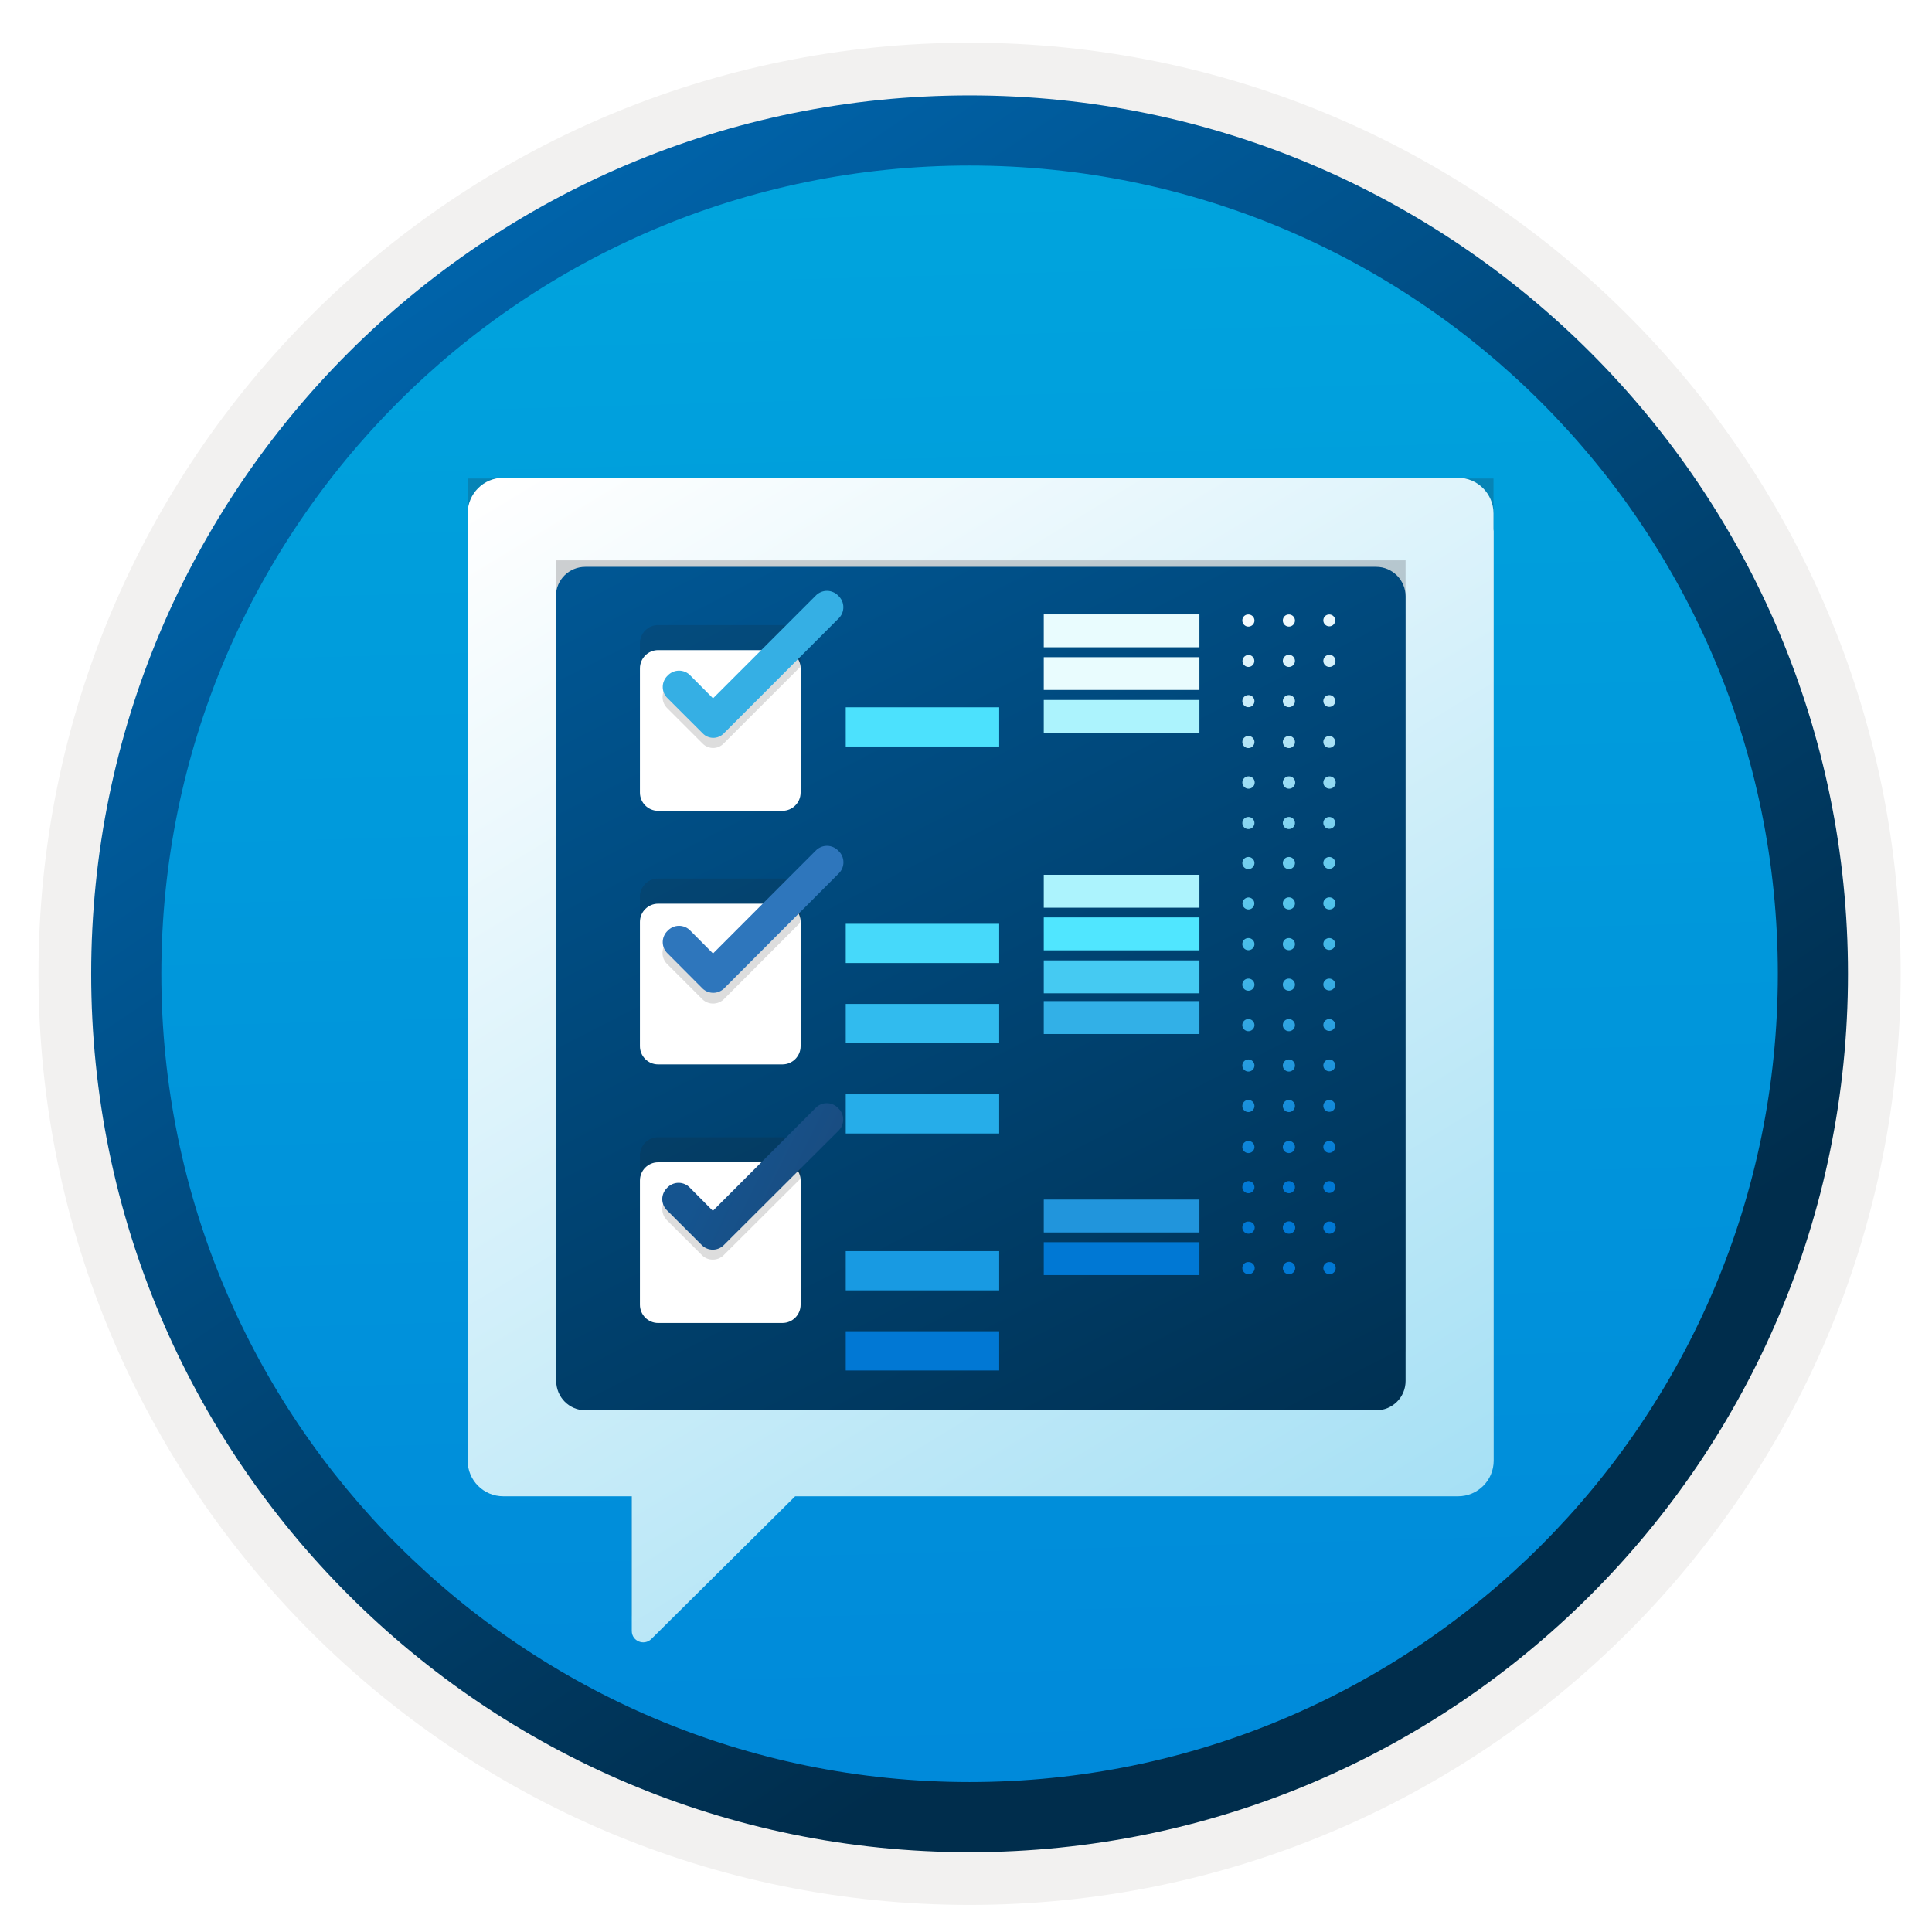 <svg width="103" height="103" viewBox="0 0 103 103" fill="none" xmlns="http://www.w3.org/2000/svg">
<path d="M51.691 98.726C25.841 98.726 4.881 77.776 4.881 51.916C4.881 26.056 25.841 5.106 51.691 5.106C77.541 5.106 98.501 26.066 98.501 51.916C98.501 77.766 77.541 98.726 51.691 98.726Z" fill="url(#paint0_linear_1019_13609)"/>
<path fill-rule="evenodd" clip-rule="evenodd" d="M97.591 51.916C97.591 77.266 77.041 97.816 51.691 97.816C26.341 97.816 5.791 77.266 5.791 51.916C5.791 26.566 26.341 6.016 51.691 6.016C77.041 6.016 97.591 26.566 97.591 51.916ZM51.691 2.276C79.111 2.276 101.331 24.496 101.331 51.916C101.331 79.336 79.101 101.556 51.691 101.556C24.271 101.556 2.051 79.326 2.051 51.916C2.051 24.496 24.271 2.276 51.691 2.276Z" fill="#F2F1F0"/>
<path fill-rule="evenodd" clip-rule="evenodd" d="M94.781 51.916C94.781 75.716 75.491 95.006 51.691 95.006C27.891 95.006 8.601 75.716 8.601 51.916C8.601 28.116 27.891 8.826 51.691 8.826C75.491 8.826 94.781 28.116 94.781 51.916ZM51.691 5.086C77.551 5.086 98.521 26.056 98.521 51.916C98.521 77.776 77.551 98.746 51.691 98.746C25.831 98.746 4.861 77.776 4.861 51.916C4.861 26.056 25.821 5.086 51.691 5.086Z" fill="url(#paint1_linear_1019_13609)"/>
<path opacity="0.2" d="M79.622 25.511H24.932V76.07C24.932 77.611 26.182 78.861 27.722 78.861H33.682V86.04C33.682 86.581 34.332 86.85 34.722 86.471L42.392 78.861H76.832C78.372 78.861 79.622 77.611 79.622 76.07V25.511Z" fill="#1F1D21"/>
<g filter="url(#filter0_d_1019_13609)">
<path d="M79.622 26.221V25.371C79.622 24.321 78.772 23.471 77.722 23.471H26.832C25.782 23.471 24.932 24.321 24.932 25.371V26.311V27.171V75.871C24.932 76.921 25.782 77.771 26.832 77.771H33.682V84.951C33.682 85.491 34.332 85.761 34.722 85.381L42.392 77.771H77.732C78.782 77.771 79.632 76.921 79.632 75.871V26.311C79.632 26.281 79.622 26.251 79.622 26.221Z" fill="url(#paint2_linear_1019_13609)"/>
</g>
<path opacity="0.2" d="M31.94 74.074C30.671 74.074 29.637 73.04 29.637 71.771V29.873H74.935V71.755C74.935 73.025 73.9 74.059 72.631 74.059L31.94 74.074Z" fill="#1F1D21"/>
<g filter="url(#filter1_d_1019_13609)">
<path d="M29.637 30.492V29.787C29.637 28.909 30.342 28.22 31.204 28.22H73.368C74.23 28.22 74.935 28.925 74.935 29.787V30.57V31.275V71.621C74.935 72.499 74.23 73.188 73.368 73.188H31.219C30.342 73.188 29.653 72.483 29.653 71.621V30.57C29.621 30.539 29.637 30.523 29.637 30.492Z" fill="url(#paint3_linear_1019_13609)"/>
</g>
<g filter="url(#filter2_d_1019_13609)">
<g filter="url(#filter3_d_1019_13609)">
<rect width="8.18" height="2.09" transform="matrix(-1 0 0 1 53.269 32.708)" fill="#4CE1FD"/>
</g>
<g filter="url(#filter4_d_1019_13609)">
<rect width="8.18" height="2.09" transform="matrix(-1 0 0 1 53.269 44.251)" fill="#46D9FA"/>
</g>
<g filter="url(#filter5_d_1019_13609)">
<rect width="8.18" height="2.09" transform="matrix(-1 0 0 1 53.269 48.523)" fill="#31BBEE"/>
</g>
<g filter="url(#filter6_d_1019_13609)">
<rect width="8.18" height="2.09" transform="matrix(-1 0 0 1 53.269 61.701)" fill="#189AE2"/>
</g>
<g filter="url(#filter7_d_1019_13609)">
<path d="M53.269 65.973H45.089V68.063H53.269V65.973Z" fill="#0178D4"/>
</g>
<g filter="url(#filter8_d_1019_13609)">
<rect width="8.18" height="2.09" transform="matrix(-1 0 0 1 53.269 53.34)" fill="#26ADE9"/>
</g>
</g>
<path opacity="0.15" d="M41.711 33.324H35.088C34.551 33.324 34.116 33.759 34.116 34.296V40.919C34.116 41.456 34.551 41.891 35.088 41.891H41.711C42.248 41.891 42.683 41.456 42.683 40.919V34.296C42.683 33.759 42.248 33.324 41.711 33.324Z" fill="#1F1D20"/>
<path opacity="0.15" d="M41.711 46.836H35.088C34.551 46.836 34.116 47.271 34.116 47.808V54.431C34.116 54.968 34.551 55.403 35.088 55.403H41.711C42.248 55.403 42.683 54.968 42.683 54.431V47.808C42.683 47.271 42.248 46.836 41.711 46.836Z" fill="#1F1D20"/>
<path opacity="0.15" d="M41.711 60.63H35.088C34.551 60.63 34.116 61.065 34.116 61.602V68.225C34.116 68.762 34.551 69.197 35.088 69.197H41.711C42.248 69.197 42.683 68.762 42.683 68.225V61.602C42.683 61.065 42.248 60.63 41.711 60.63Z" fill="#1F1D20"/>
<g filter="url(#filter9_d_1019_13609)">
<path d="M41.711 32.659H35.088C34.551 32.659 34.116 33.095 34.116 33.632V40.255C34.116 40.791 34.551 41.227 35.088 41.227H41.711C42.248 41.227 42.683 40.791 42.683 40.255V33.632C42.683 33.095 42.248 32.659 41.711 32.659Z" fill="white"/>
</g>
<g filter="url(#filter10_d_1019_13609)">
<path d="M41.711 46.179H35.088C34.551 46.179 34.116 46.614 34.116 47.151V53.774C34.116 54.311 34.551 54.746 35.088 54.746H41.711C42.248 54.746 42.683 54.311 42.683 53.774V47.151C42.683 46.614 42.248 46.179 41.711 46.179Z" fill="white"/>
</g>
<g filter="url(#filter11_d_1019_13609)">
<path d="M41.711 59.965H35.088C34.551 59.965 34.116 60.4 34.116 60.937V67.56C34.116 68.097 34.551 68.532 35.088 68.532H41.711C42.248 68.532 42.683 68.097 42.683 67.56V60.937C42.683 60.4 42.248 59.965 41.711 59.965Z" fill="white"/>
</g>
<path opacity="0.15" d="M38.005 37.762L36.8 36.557C36.722 36.474 36.628 36.408 36.524 36.363C36.42 36.318 36.307 36.294 36.193 36.294C36.08 36.294 35.967 36.318 35.863 36.363C35.758 36.408 35.664 36.474 35.587 36.557C35.504 36.635 35.438 36.729 35.392 36.833C35.347 36.938 35.324 37.05 35.324 37.164C35.324 37.278 35.347 37.39 35.392 37.495C35.438 37.599 35.504 37.693 35.587 37.771L37.456 39.64C37.529 39.715 37.617 39.775 37.713 39.816C37.809 39.857 37.913 39.878 38.017 39.878C38.122 39.878 38.226 39.857 38.322 39.816C38.418 39.775 38.505 39.715 38.578 39.64L42.65 35.569V33.126L38.005 37.762Z" fill="#1F1D20"/>
<path opacity="0.15" d="M38.005 51.407L36.8 50.194C36.722 50.111 36.628 50.044 36.524 49.999C36.419 49.954 36.307 49.931 36.193 49.931C36.079 49.931 35.967 49.954 35.862 49.999C35.758 50.044 35.664 50.111 35.586 50.194C35.502 50.271 35.435 50.366 35.389 50.471C35.343 50.576 35.319 50.69 35.319 50.804C35.319 50.919 35.343 51.033 35.389 51.138C35.435 51.243 35.502 51.337 35.586 51.415L37.456 53.285C37.609 53.425 37.809 53.503 38.017 53.503C38.225 53.503 38.425 53.425 38.578 53.285L42.65 49.205V46.77L38.005 51.407Z" fill="#1F1D20"/>
<path opacity="0.15" d="M38.005 65.083L36.783 63.853C36.706 63.77 36.612 63.704 36.507 63.659C36.403 63.614 36.291 63.59 36.177 63.59C36.063 63.59 35.951 63.614 35.846 63.659C35.742 63.704 35.648 63.77 35.57 63.853C35.487 63.931 35.421 64.025 35.376 64.129C35.331 64.234 35.307 64.346 35.307 64.46C35.307 64.574 35.331 64.686 35.376 64.79C35.421 64.895 35.487 64.989 35.57 65.067L37.44 66.936C37.593 67.076 37.793 67.154 38.001 67.154C38.208 67.154 38.408 67.076 38.562 66.936L42.65 62.864V60.438L38.005 65.083Z" fill="#1F1D20"/>
<path d="M44.694 31.762C44.617 31.679 44.523 31.613 44.418 31.568C44.314 31.522 44.201 31.499 44.088 31.499C43.974 31.499 43.861 31.522 43.757 31.568C43.653 31.613 43.559 31.679 43.481 31.762L38.013 37.23L36.808 36.017C36.731 35.934 36.637 35.867 36.532 35.822C36.428 35.777 36.316 35.754 36.202 35.754C36.088 35.754 35.975 35.777 35.871 35.822C35.767 35.867 35.673 35.934 35.595 36.017C35.512 36.094 35.446 36.188 35.401 36.293C35.355 36.397 35.332 36.51 35.332 36.623C35.332 36.737 35.355 36.849 35.401 36.954C35.446 37.058 35.512 37.152 35.595 37.23L37.465 39.099C37.538 39.175 37.625 39.234 37.721 39.275C37.818 39.316 37.921 39.337 38.026 39.337C38.13 39.337 38.234 39.316 38.33 39.275C38.426 39.234 38.514 39.175 38.587 39.099L44.703 32.975C44.785 32.897 44.85 32.803 44.895 32.698C44.94 32.593 44.962 32.481 44.961 32.367C44.961 32.253 44.937 32.141 44.891 32.037C44.844 31.933 44.778 31.839 44.694 31.762Z" fill="#35AFE4"/>
<path d="M44.694 45.357C44.617 45.274 44.523 45.208 44.418 45.163C44.314 45.118 44.201 45.094 44.088 45.094C43.974 45.094 43.861 45.118 43.757 45.163C43.653 45.208 43.559 45.274 43.481 45.357L38.013 50.833L36.808 49.62C36.731 49.537 36.637 49.471 36.532 49.426C36.428 49.38 36.316 49.357 36.202 49.357C36.088 49.357 35.975 49.38 35.871 49.426C35.767 49.471 35.673 49.537 35.595 49.62C35.512 49.698 35.446 49.792 35.401 49.896C35.355 50.001 35.332 50.113 35.332 50.227C35.332 50.34 35.355 50.453 35.401 50.557C35.446 50.662 35.512 50.756 35.595 50.833L37.465 52.711C37.618 52.852 37.818 52.929 38.026 52.929C38.233 52.929 38.433 52.852 38.587 52.711L44.703 46.579C44.786 46.5 44.853 46.406 44.898 46.3C44.944 46.195 44.967 46.081 44.966 45.966C44.965 45.852 44.941 45.738 44.894 45.633C44.847 45.529 44.779 45.434 44.694 45.357Z" fill="#2E76BC"/>
<path d="M44.686 59.076C44.608 58.993 44.514 58.927 44.41 58.882C44.306 58.837 44.193 58.813 44.079 58.813C43.966 58.813 43.853 58.837 43.749 58.882C43.644 58.927 43.55 58.993 43.473 59.076L38.005 64.552L36.783 63.322C36.706 63.239 36.612 63.173 36.507 63.128C36.403 63.083 36.291 63.059 36.177 63.059C36.063 63.059 35.951 63.083 35.846 63.128C35.742 63.173 35.648 63.239 35.57 63.322C35.487 63.4 35.421 63.494 35.376 63.599C35.331 63.703 35.307 63.815 35.307 63.929C35.307 64.043 35.331 64.155 35.376 64.26C35.421 64.364 35.487 64.458 35.57 64.536L37.44 66.405C37.593 66.546 37.793 66.623 38.001 66.623C38.208 66.623 38.408 66.546 38.562 66.405L44.686 60.298C44.77 60.22 44.838 60.126 44.884 60.02C44.93 59.915 44.953 59.802 44.953 59.687C44.953 59.572 44.93 59.459 44.884 59.354C44.838 59.248 44.77 59.154 44.686 59.076Z" fill="url(#paint4_linear_1019_13609)"/>
<path d="M63.945 32.755H55.646V34.508H63.945V32.755Z" fill="#E9FCFE"/>
<path d="M63.945 35.037H55.646V36.782H63.945V35.037Z" fill="#E9FCFE"/>
<path d="M63.945 37.317H55.646V39.071H63.945V37.317Z" fill="#ACF3FD"/>
<path d="M63.945 46.638H55.646V48.392H63.945V46.638Z" fill="#ACF3FD"/>
<path d="M63.945 48.91H55.646V50.664H63.945V48.91Z" fill="#50E6FF"/>
<path d="M63.945 51.201H55.646V52.955H63.945V51.201Z" fill="#45CAF2"/>
<path d="M63.945 53.371H55.646V55.125H63.945V53.371Z" fill="#32B0E7"/>
<path d="M63.945 63.952H55.646V65.705H63.945V63.952Z" fill="#2195DC"/>
<path d="M63.945 66.225H55.646V67.978H63.945V66.225Z" fill="#0078D4"/>
<path d="M70.55 33.075C70.55 33.138 70.569 33.199 70.604 33.252C70.639 33.304 70.688 33.344 70.746 33.368C70.804 33.392 70.868 33.398 70.929 33.386C70.99 33.374 71.047 33.344 71.091 33.299C71.135 33.255 71.166 33.199 71.178 33.137C71.19 33.076 71.184 33.012 71.16 32.954C71.136 32.896 71.095 32.847 71.043 32.812C70.991 32.777 70.93 32.759 70.867 32.759C70.825 32.758 70.784 32.765 70.745 32.781C70.706 32.797 70.671 32.82 70.641 32.849C70.612 32.879 70.588 32.914 70.573 32.953C70.557 32.992 70.549 33.034 70.55 33.075Z" fill="url(#paint5_linear_1019_13609)"/>
<path d="M71.197 35.24C71.198 35.176 71.18 35.113 71.146 35.059C71.111 35.005 71.061 34.962 71.002 34.937C70.943 34.911 70.878 34.904 70.815 34.916C70.751 34.927 70.693 34.958 70.647 35.002C70.601 35.047 70.57 35.105 70.557 35.168C70.544 35.231 70.55 35.296 70.574 35.356C70.599 35.415 70.64 35.466 70.693 35.502C70.746 35.538 70.809 35.557 70.874 35.557C70.916 35.558 70.957 35.55 70.997 35.535C71.036 35.519 71.072 35.496 71.102 35.466C71.132 35.437 71.156 35.402 71.172 35.363C71.189 35.324 71.197 35.282 71.197 35.24Z" fill="url(#paint6_linear_1019_13609)"/>
<path d="M70.55 37.379C70.552 37.441 70.571 37.502 70.607 37.553C70.643 37.605 70.692 37.644 70.751 37.667C70.808 37.69 70.872 37.695 70.933 37.682C70.994 37.669 71.05 37.639 71.094 37.594C71.137 37.55 71.167 37.493 71.178 37.432C71.19 37.371 71.183 37.307 71.159 37.25C71.135 37.192 71.094 37.143 71.043 37.109C70.99 37.074 70.93 37.056 70.867 37.056C70.825 37.056 70.783 37.064 70.745 37.08C70.706 37.097 70.67 37.121 70.641 37.151C70.611 37.181 70.588 37.217 70.573 37.256C70.557 37.295 70.549 37.337 70.55 37.379Z" fill="url(#paint7_linear_1019_13609)"/>
<path d="M70.55 39.559C70.552 39.622 70.571 39.682 70.607 39.734C70.643 39.785 70.692 39.825 70.751 39.847C70.808 39.87 70.872 39.876 70.933 39.863C70.994 39.85 71.05 39.819 71.094 39.775C71.137 39.73 71.167 39.674 71.178 39.612C71.19 39.551 71.183 39.488 71.159 39.43C71.135 39.373 71.094 39.324 71.043 39.289C70.99 39.255 70.93 39.236 70.867 39.236C70.825 39.236 70.783 39.245 70.745 39.261C70.706 39.277 70.67 39.301 70.641 39.331C70.611 39.361 70.588 39.397 70.573 39.436C70.557 39.475 70.549 39.517 70.55 39.559Z" fill="url(#paint8_linear_1019_13609)"/>
<path d="M70.55 41.718C70.55 41.805 70.585 41.889 70.647 41.951C70.709 42.013 70.793 42.048 70.88 42.048C70.968 42.048 71.052 42.013 71.114 41.951C71.175 41.889 71.21 41.805 71.21 41.718C71.21 41.63 71.175 41.546 71.114 41.484C71.052 41.422 70.968 41.388 70.88 41.388C70.793 41.388 70.709 41.422 70.647 41.484C70.585 41.546 70.55 41.63 70.55 41.718Z" fill="url(#paint9_linear_1019_13609)"/>
<path d="M70.55 43.871C70.55 43.934 70.569 43.995 70.604 44.047C70.638 44.099 70.688 44.139 70.746 44.163C70.804 44.187 70.868 44.194 70.929 44.181C70.99 44.169 71.047 44.139 71.091 44.095C71.135 44.05 71.166 43.994 71.178 43.933C71.19 43.871 71.184 43.807 71.16 43.749C71.136 43.692 71.095 43.642 71.043 43.607C70.991 43.573 70.93 43.554 70.867 43.554C70.783 43.554 70.703 43.587 70.643 43.647C70.584 43.706 70.55 43.787 70.55 43.871Z" fill="url(#paint10_linear_1019_13609)"/>
<path d="M68.391 33.075C68.39 33.14 68.408 33.203 68.442 33.257C68.477 33.311 68.527 33.353 68.586 33.379C68.645 33.404 68.71 33.412 68.773 33.4C68.837 33.388 68.895 33.358 68.941 33.313C68.987 33.268 69.018 33.21 69.031 33.148C69.044 33.085 69.038 33.019 69.014 32.96C68.99 32.9 68.948 32.849 68.895 32.814C68.841 32.778 68.779 32.759 68.715 32.759C68.672 32.758 68.63 32.765 68.591 32.781C68.552 32.796 68.516 32.819 68.486 32.849C68.456 32.879 68.432 32.914 68.416 32.953C68.4 32.991 68.391 33.033 68.391 33.075Z" fill="url(#paint11_linear_1019_13609)"/>
<path d="M69.038 35.24C69.039 35.176 69.021 35.113 68.986 35.059C68.952 35.005 68.902 34.962 68.843 34.937C68.784 34.911 68.719 34.904 68.655 34.916C68.592 34.927 68.534 34.958 68.488 35.002C68.442 35.047 68.411 35.105 68.398 35.168C68.385 35.231 68.391 35.296 68.415 35.356C68.439 35.415 68.481 35.466 68.534 35.502C68.587 35.538 68.65 35.557 68.714 35.557C68.799 35.557 68.88 35.524 68.941 35.465C69.001 35.405 69.036 35.325 69.038 35.24Z" fill="url(#paint12_linear_1019_13609)"/>
<path d="M68.391 37.379C68.391 37.443 68.41 37.505 68.446 37.559C68.481 37.612 68.532 37.653 68.591 37.678C68.65 37.702 68.715 37.709 68.778 37.696C68.84 37.684 68.898 37.653 68.943 37.608C68.988 37.562 69.019 37.505 69.032 37.442C69.044 37.379 69.038 37.314 69.013 37.255C68.989 37.196 68.947 37.146 68.894 37.11C68.841 37.075 68.778 37.056 68.714 37.056C68.629 37.056 68.546 37.09 68.486 37.15C68.425 37.211 68.391 37.293 68.391 37.379Z" fill="url(#paint13_linear_1019_13609)"/>
<path d="M68.391 39.559C68.391 39.623 68.41 39.686 68.446 39.739C68.481 39.792 68.532 39.834 68.591 39.858C68.65 39.883 68.715 39.889 68.778 39.877C68.84 39.864 68.898 39.833 68.943 39.788C68.988 39.743 69.019 39.685 69.032 39.623C69.044 39.56 69.038 39.495 69.013 39.436C68.989 39.377 68.947 39.326 68.894 39.291C68.841 39.255 68.778 39.236 68.714 39.236C68.629 39.236 68.546 39.27 68.486 39.331C68.425 39.391 68.391 39.474 68.391 39.559Z" fill="url(#paint14_linear_1019_13609)"/>
<path d="M68.391 41.718C68.391 41.805 68.426 41.889 68.488 41.951C68.55 42.013 68.633 42.048 68.721 42.048C68.809 42.048 68.892 42.013 68.954 41.951C69.016 41.889 69.051 41.805 69.051 41.718C69.051 41.63 69.016 41.546 68.954 41.484C68.892 41.422 68.809 41.388 68.721 41.388C68.633 41.388 68.55 41.422 68.488 41.484C68.426 41.546 68.391 41.63 68.391 41.718Z" fill="url(#paint15_linear_1019_13609)"/>
<path d="M68.391 43.871C68.39 43.935 68.408 43.998 68.442 44.052C68.477 44.106 68.527 44.149 68.586 44.174C68.645 44.2 68.71 44.207 68.773 44.195C68.837 44.184 68.895 44.153 68.941 44.108C68.987 44.063 69.018 44.006 69.031 43.943C69.044 43.88 69.038 43.815 69.014 43.755C68.99 43.696 68.948 43.645 68.895 43.609C68.841 43.573 68.779 43.554 68.715 43.554C68.63 43.554 68.549 43.587 68.488 43.646C68.428 43.706 68.393 43.786 68.391 43.871Z" fill="url(#paint16_linear_1019_13609)"/>
<path d="M66.232 33.076C66.231 33.14 66.249 33.203 66.284 33.258C66.319 33.312 66.369 33.354 66.428 33.38C66.488 33.405 66.553 33.412 66.617 33.4C66.68 33.387 66.738 33.356 66.784 33.311C66.829 33.265 66.86 33.207 66.873 33.144C66.885 33.08 66.878 33.015 66.853 32.955C66.827 32.896 66.785 32.846 66.731 32.811C66.677 32.776 66.613 32.758 66.549 32.759C66.507 32.758 66.465 32.766 66.427 32.781C66.388 32.797 66.352 32.82 66.323 32.85C66.293 32.879 66.27 32.914 66.254 32.953C66.239 32.992 66.231 33.034 66.232 33.076Z" fill="url(#paint17_linear_1019_13609)"/>
<path d="M66.872 35.241C66.873 35.198 66.865 35.157 66.85 35.117C66.835 35.078 66.811 35.042 66.782 35.012C66.752 34.982 66.717 34.958 66.678 34.942C66.639 34.926 66.598 34.917 66.555 34.917C66.471 34.921 66.392 34.956 66.333 35.016C66.274 35.076 66.24 35.156 66.239 35.241C66.24 35.324 66.274 35.404 66.333 35.463C66.392 35.522 66.472 35.556 66.555 35.557C66.639 35.557 66.72 35.524 66.779 35.465C66.839 35.405 66.872 35.325 66.872 35.241Z" fill="url(#paint18_linear_1019_13609)"/>
<path d="M66.232 37.379C66.232 37.443 66.251 37.506 66.287 37.559C66.323 37.613 66.374 37.654 66.433 37.678C66.493 37.703 66.558 37.709 66.621 37.696C66.684 37.683 66.741 37.651 66.786 37.605C66.831 37.559 66.861 37.501 66.873 37.438C66.885 37.375 66.877 37.31 66.852 37.251C66.826 37.192 66.784 37.142 66.73 37.107C66.676 37.072 66.613 37.054 66.549 37.056C66.464 37.057 66.383 37.092 66.324 37.153C66.265 37.213 66.232 37.294 66.232 37.379Z" fill="url(#paint19_linear_1019_13609)"/>
<path d="M66.232 39.559C66.232 39.624 66.251 39.687 66.287 39.74C66.323 39.793 66.374 39.834 66.433 39.859C66.493 39.883 66.558 39.889 66.621 39.876C66.684 39.863 66.741 39.832 66.786 39.786C66.831 39.74 66.861 39.682 66.873 39.618C66.885 39.555 66.877 39.49 66.852 39.431C66.826 39.372 66.784 39.322 66.73 39.287C66.676 39.253 66.613 39.235 66.549 39.236C66.464 39.238 66.383 39.273 66.324 39.333C66.265 39.394 66.232 39.475 66.232 39.559Z" fill="url(#paint20_linear_1019_13609)"/>
<path d="M66.232 41.718C66.232 41.805 66.267 41.889 66.329 41.951C66.39 42.013 66.474 42.048 66.562 42.048C66.649 42.048 66.733 42.013 66.795 41.951C66.857 41.889 66.892 41.805 66.892 41.718C66.892 41.63 66.857 41.546 66.795 41.484C66.733 41.422 66.649 41.388 66.562 41.388C66.474 41.388 66.39 41.422 66.329 41.484C66.267 41.546 66.232 41.63 66.232 41.718Z" fill="url(#paint21_linear_1019_13609)"/>
<path d="M66.232 43.871C66.231 43.935 66.249 43.999 66.284 44.053C66.319 44.107 66.369 44.15 66.428 44.175C66.488 44.2 66.553 44.207 66.617 44.195C66.68 44.182 66.738 44.152 66.784 44.106C66.829 44.06 66.86 44.002 66.873 43.939C66.885 43.875 66.878 43.81 66.853 43.751C66.827 43.691 66.785 43.641 66.731 43.606C66.677 43.571 66.613 43.553 66.549 43.554C66.465 43.556 66.386 43.59 66.327 43.649C66.268 43.708 66.234 43.787 66.232 43.871Z" fill="url(#paint22_linear_1019_13609)"/>
<path d="M70.55 46.011C70.552 46.073 70.571 46.134 70.607 46.185C70.643 46.236 70.692 46.276 70.751 46.299C70.808 46.322 70.872 46.327 70.933 46.314C70.994 46.301 71.05 46.27 71.094 46.226C71.137 46.181 71.167 46.125 71.178 46.064C71.19 46.002 71.183 45.939 71.159 45.882C71.135 45.824 71.094 45.775 71.043 45.74C70.99 45.706 70.93 45.688 70.867 45.688C70.825 45.688 70.783 45.696 70.745 45.712C70.706 45.729 70.67 45.752 70.641 45.783C70.611 45.813 70.588 45.848 70.573 45.888C70.557 45.927 70.549 45.969 70.55 46.011Z" fill="url(#paint23_linear_1019_13609)"/>
<path d="M71.197 48.17C71.198 48.106 71.18 48.042 71.146 47.988C71.111 47.934 71.061 47.892 71.002 47.866C70.943 47.841 70.878 47.834 70.815 47.845C70.751 47.857 70.693 47.887 70.647 47.932C70.601 47.977 70.57 48.035 70.557 48.098C70.544 48.16 70.55 48.226 70.574 48.285C70.599 48.345 70.64 48.396 70.693 48.432C70.746 48.467 70.809 48.486 70.874 48.486C70.916 48.487 70.957 48.48 70.997 48.464C71.036 48.449 71.072 48.426 71.102 48.396C71.132 48.367 71.156 48.331 71.172 48.292C71.189 48.254 71.197 48.212 71.197 48.17Z" fill="url(#paint24_linear_1019_13609)"/>
<path d="M70.55 50.327C70.55 50.39 70.569 50.451 70.604 50.503C70.639 50.556 70.688 50.596 70.746 50.62C70.804 50.644 70.868 50.65 70.929 50.638C70.99 50.626 71.047 50.596 71.091 50.551C71.135 50.507 71.166 50.451 71.178 50.389C71.19 50.328 71.184 50.264 71.16 50.206C71.136 50.148 71.095 50.099 71.043 50.064C70.991 50.029 70.93 50.011 70.867 50.011C70.825 50.01 70.784 50.017 70.745 50.033C70.706 50.048 70.671 50.072 70.641 50.101C70.612 50.131 70.588 50.166 70.573 50.205C70.557 50.244 70.549 50.285 70.55 50.327Z" fill="url(#paint25_linear_1019_13609)"/>
<path d="M70.55 52.489C70.55 52.551 70.569 52.612 70.604 52.664C70.639 52.717 70.688 52.757 70.746 52.781C70.804 52.805 70.868 52.811 70.929 52.799C70.99 52.787 71.047 52.757 71.091 52.712C71.135 52.668 71.166 52.612 71.178 52.55C71.19 52.489 71.184 52.425 71.16 52.367C71.136 52.309 71.095 52.26 71.043 52.225C70.991 52.19 70.93 52.172 70.867 52.172C70.825 52.171 70.784 52.178 70.745 52.194C70.706 52.21 70.671 52.233 70.641 52.263C70.612 52.292 70.588 52.327 70.573 52.366C70.557 52.405 70.549 52.447 70.55 52.489Z" fill="url(#paint26_linear_1019_13609)"/>
<path d="M70.55 54.646C70.55 54.709 70.569 54.77 70.604 54.822C70.639 54.874 70.688 54.915 70.746 54.939C70.804 54.963 70.868 54.969 70.929 54.957C70.99 54.945 71.047 54.915 71.091 54.87C71.135 54.826 71.166 54.77 71.178 54.708C71.19 54.647 71.184 54.583 71.16 54.525C71.136 54.467 71.095 54.418 71.043 54.383C70.991 54.348 70.93 54.329 70.867 54.329C70.825 54.328 70.784 54.336 70.745 54.352C70.706 54.367 70.671 54.391 70.641 54.42C70.612 54.45 70.588 54.485 70.573 54.524C70.557 54.563 70.549 54.604 70.55 54.646Z" fill="url(#paint27_linear_1019_13609)"/>
<path d="M70.55 56.805C70.552 56.868 70.571 56.928 70.607 56.98C70.643 57.031 70.692 57.07 70.751 57.093C70.808 57.116 70.872 57.122 70.933 57.109C70.994 57.096 71.05 57.065 71.094 57.02C71.137 56.976 71.167 56.919 71.178 56.858C71.19 56.797 71.183 56.733 71.159 56.676C71.135 56.618 71.094 56.569 71.043 56.535C70.99 56.5 70.93 56.482 70.867 56.482C70.825 56.482 70.783 56.49 70.745 56.507C70.706 56.523 70.67 56.547 70.641 56.577C70.611 56.607 70.588 56.643 70.573 56.682C70.557 56.721 70.549 56.763 70.55 56.805Z" fill="url(#paint28_linear_1019_13609)"/>
<path d="M68.391 46.011C68.391 46.075 68.41 46.137 68.446 46.191C68.481 46.244 68.532 46.285 68.591 46.31C68.65 46.334 68.715 46.34 68.778 46.328C68.84 46.316 68.898 46.285 68.943 46.239C68.988 46.194 69.019 46.137 69.032 46.074C69.044 46.011 69.038 45.946 69.013 45.887C68.989 45.828 68.947 45.778 68.894 45.742C68.841 45.706 68.778 45.688 68.714 45.688C68.629 45.688 68.546 45.721 68.486 45.782C68.425 45.843 68.391 45.925 68.391 46.011Z" fill="url(#paint29_linear_1019_13609)"/>
<path d="M69.038 48.17C69.039 48.106 69.021 48.042 68.986 47.988C68.952 47.934 68.902 47.892 68.843 47.866C68.784 47.841 68.719 47.834 68.655 47.845C68.592 47.857 68.534 47.887 68.488 47.932C68.442 47.977 68.411 48.035 68.398 48.098C68.385 48.16 68.391 48.226 68.415 48.285C68.439 48.345 68.481 48.396 68.534 48.432C68.587 48.467 68.65 48.486 68.714 48.486C68.799 48.486 68.88 48.453 68.941 48.394C69.001 48.335 69.036 48.254 69.038 48.17Z" fill="url(#paint30_linear_1019_13609)"/>
<path d="M68.391 50.327C68.39 50.392 68.408 50.455 68.442 50.509C68.477 50.563 68.527 50.605 68.586 50.631C68.645 50.656 68.71 50.663 68.773 50.652C68.837 50.64 68.895 50.61 68.941 50.565C68.987 50.52 69.018 50.462 69.031 50.4C69.044 50.337 69.038 50.271 69.014 50.212C68.99 50.152 68.948 50.101 68.895 50.066C68.841 50.03 68.779 50.011 68.715 50.011C68.672 50.01 68.63 50.017 68.591 50.033C68.552 50.048 68.516 50.072 68.486 50.101C68.456 50.13 68.432 50.166 68.416 50.205C68.4 50.243 68.391 50.285 68.391 50.327Z" fill="url(#paint31_linear_1019_13609)"/>
<path d="M68.391 52.488C68.39 52.553 68.408 52.616 68.442 52.67C68.477 52.724 68.527 52.766 68.586 52.792C68.645 52.817 68.71 52.825 68.773 52.813C68.837 52.801 68.895 52.771 68.941 52.726C68.987 52.681 69.018 52.623 69.031 52.561C69.044 52.498 69.038 52.432 69.014 52.373C68.99 52.313 68.948 52.263 68.895 52.227C68.841 52.191 68.779 52.172 68.715 52.172C68.672 52.171 68.63 52.178 68.591 52.194C68.552 52.209 68.516 52.233 68.486 52.262C68.456 52.292 68.432 52.327 68.416 52.366C68.4 52.404 68.391 52.446 68.391 52.488Z" fill="url(#paint32_linear_1019_13609)"/>
<path d="M68.391 54.646C68.39 54.71 68.408 54.773 68.442 54.828C68.477 54.882 68.527 54.924 68.586 54.95C68.645 54.975 68.71 54.982 68.773 54.971C68.837 54.959 68.895 54.929 68.941 54.884C68.987 54.839 69.018 54.781 69.031 54.718C69.044 54.655 69.038 54.59 69.014 54.531C68.99 54.471 68.948 54.42 68.895 54.384C68.841 54.349 68.779 54.329 68.715 54.329C68.672 54.328 68.63 54.336 68.591 54.352C68.552 54.367 68.516 54.39 68.486 54.42C68.456 54.449 68.432 54.485 68.416 54.523C68.4 54.562 68.391 54.604 68.391 54.646Z" fill="url(#paint33_linear_1019_13609)"/>
<path d="M68.391 56.805C68.391 56.869 68.41 56.932 68.446 56.985C68.481 57.038 68.532 57.08 68.591 57.104C68.65 57.129 68.715 57.135 68.778 57.122C68.84 57.11 68.898 57.079 68.943 57.034C68.988 56.989 69.019 56.931 69.032 56.868C69.044 56.806 69.038 56.741 69.013 56.681C68.989 56.623 68.947 56.572 68.894 56.536C68.841 56.501 68.778 56.482 68.714 56.482C68.629 56.482 68.546 56.516 68.486 56.577C68.425 56.637 68.391 56.719 68.391 56.805Z" fill="url(#paint34_linear_1019_13609)"/>
<path d="M66.232 46.011C66.232 46.075 66.251 46.138 66.287 46.191C66.323 46.245 66.374 46.286 66.433 46.31C66.493 46.334 66.558 46.34 66.621 46.328C66.684 46.314 66.741 46.283 66.786 46.237C66.831 46.191 66.861 46.133 66.873 46.07C66.885 46.007 66.877 45.941 66.852 45.883C66.826 45.824 66.784 45.773 66.73 45.739C66.676 45.704 66.613 45.686 66.549 45.688C66.464 45.689 66.383 45.724 66.324 45.785C66.265 45.845 66.232 45.926 66.232 46.011Z" fill="url(#paint35_linear_1019_13609)"/>
<path d="M66.872 48.169C66.873 48.127 66.865 48.085 66.85 48.046C66.835 48.007 66.811 47.971 66.782 47.941C66.752 47.911 66.717 47.887 66.678 47.871C66.639 47.854 66.598 47.846 66.555 47.846C66.471 47.849 66.392 47.885 66.333 47.945C66.274 48.005 66.24 48.085 66.239 48.169C66.24 48.253 66.274 48.332 66.333 48.391C66.392 48.45 66.472 48.484 66.555 48.486C66.639 48.486 66.72 48.453 66.779 48.393C66.839 48.334 66.872 48.253 66.872 48.169Z" fill="url(#paint36_linear_1019_13609)"/>
<path d="M66.232 50.327C66.231 50.392 66.249 50.455 66.284 50.509C66.319 50.563 66.369 50.606 66.428 50.631C66.488 50.657 66.553 50.663 66.617 50.651C66.68 50.639 66.738 50.608 66.784 50.562C66.829 50.517 66.86 50.459 66.873 50.395C66.885 50.332 66.878 50.266 66.853 50.207C66.827 50.148 66.785 50.097 66.731 50.062C66.677 50.027 66.613 50.009 66.549 50.011C66.465 50.011 66.384 50.044 66.325 50.103C66.265 50.163 66.232 50.243 66.232 50.327Z" fill="url(#paint37_linear_1019_13609)"/>
<path d="M66.232 52.488C66.231 52.553 66.249 52.616 66.284 52.67C66.319 52.725 66.369 52.767 66.428 52.792C66.488 52.818 66.553 52.825 66.617 52.812C66.68 52.8 66.738 52.769 66.784 52.724C66.829 52.678 66.86 52.62 66.873 52.556C66.885 52.493 66.878 52.428 66.853 52.368C66.827 52.309 66.785 52.258 66.731 52.223C66.677 52.188 66.613 52.17 66.549 52.172C66.465 52.172 66.384 52.205 66.325 52.264C66.265 52.324 66.232 52.404 66.232 52.488Z" fill="url(#paint38_linear_1019_13609)"/>
<path d="M66.232 54.646C66.231 54.711 66.249 54.774 66.284 54.828C66.319 54.882 66.369 54.925 66.428 54.95C66.488 54.975 66.553 54.982 66.617 54.97C66.68 54.958 66.738 54.927 66.784 54.881C66.829 54.836 66.86 54.778 66.873 54.714C66.885 54.651 66.878 54.585 66.853 54.526C66.827 54.467 66.785 54.416 66.731 54.381C66.677 54.346 66.613 54.328 66.549 54.329C66.465 54.329 66.384 54.363 66.325 54.422C66.265 54.482 66.232 54.562 66.232 54.646Z" fill="url(#paint39_linear_1019_13609)"/>
<path d="M66.232 56.805C66.232 56.87 66.251 56.932 66.287 56.986C66.323 57.039 66.374 57.08 66.433 57.105C66.493 57.129 66.558 57.135 66.621 57.122C66.684 57.109 66.741 57.077 66.786 57.032C66.831 56.986 66.861 56.927 66.873 56.864C66.885 56.801 66.877 56.736 66.852 56.677C66.826 56.618 66.784 56.568 66.73 56.533C66.676 56.498 66.613 56.481 66.549 56.482C66.464 56.484 66.383 56.519 66.324 56.579C66.265 56.639 66.232 56.721 66.232 56.805Z" fill="url(#paint40_linear_1019_13609)"/>
<path d="M70.55 58.964C70.552 59.026 70.571 59.087 70.607 59.138C70.643 59.189 70.692 59.229 70.751 59.252C70.808 59.275 70.872 59.28 70.933 59.267C70.994 59.254 71.05 59.223 71.094 59.179C71.137 59.134 71.167 59.078 71.178 59.017C71.19 58.955 71.183 58.892 71.159 58.834C71.135 58.777 71.094 58.728 71.043 58.693C70.99 58.659 70.93 58.64 70.867 58.64C70.825 58.64 70.783 58.649 70.745 58.665C70.706 58.681 70.67 58.705 70.641 58.736C70.611 58.766 70.588 58.801 70.573 58.84C70.557 58.88 70.549 58.922 70.55 58.964Z" fill="url(#paint41_linear_1019_13609)"/>
<path d="M70.55 61.15C70.552 61.212 70.571 61.273 70.607 61.324C70.643 61.376 70.692 61.415 70.751 61.438C70.808 61.461 70.872 61.466 70.933 61.453C70.994 61.44 71.05 61.41 71.094 61.365C71.137 61.321 71.167 61.264 71.178 61.203C71.19 61.142 71.183 61.078 71.159 61.021C71.135 60.963 71.094 60.914 71.043 60.88C70.99 60.845 70.93 60.827 70.867 60.827C70.825 60.827 70.783 60.835 70.745 60.851C70.706 60.868 70.67 60.892 70.641 60.922C70.611 60.952 70.588 60.988 70.573 61.027C70.557 61.066 70.549 61.108 70.55 61.15Z" fill="url(#paint42_linear_1019_13609)"/>
<path d="M70.55 63.29C70.552 63.353 70.571 63.413 70.607 63.465C70.643 63.516 70.692 63.555 70.751 63.578C70.808 63.601 70.872 63.607 70.933 63.594C70.994 63.581 71.05 63.55 71.094 63.506C71.137 63.461 71.167 63.404 71.178 63.343C71.19 63.282 71.183 63.219 71.159 63.161C71.135 63.104 71.094 63.054 71.043 63.02C70.99 62.986 70.93 62.967 70.867 62.967C70.825 62.967 70.783 62.975 70.745 62.992C70.706 63.008 70.67 63.032 70.641 63.062C70.611 63.092 70.588 63.128 70.573 63.167C70.557 63.206 70.549 63.248 70.55 63.29Z" fill="url(#paint43_linear_1019_13609)"/>
<path d="M70.55 65.442C70.55 65.53 70.585 65.614 70.647 65.676C70.709 65.738 70.793 65.772 70.88 65.772C70.968 65.772 71.052 65.738 71.114 65.676C71.176 65.614 71.21 65.53 71.21 65.442C71.211 65.401 71.204 65.359 71.188 65.32C71.172 65.281 71.149 65.246 71.12 65.216C71.09 65.187 71.055 65.164 71.016 65.148C70.977 65.132 70.935 65.125 70.894 65.126C70.85 65.121 70.805 65.126 70.763 65.14C70.721 65.154 70.683 65.176 70.65 65.206C70.618 65.236 70.592 65.273 70.575 65.314C70.558 65.354 70.549 65.398 70.55 65.442Z" fill="url(#paint44_linear_1019_13609)"/>
<path d="M70.55 67.602C70.55 67.689 70.585 67.773 70.647 67.835C70.709 67.897 70.793 67.932 70.88 67.932C70.968 67.932 71.052 67.897 71.114 67.835C71.176 67.773 71.21 67.689 71.21 67.602C71.211 67.56 71.204 67.519 71.188 67.48C71.172 67.441 71.149 67.406 71.12 67.376C71.09 67.346 71.055 67.323 71.016 67.308C70.977 67.292 70.935 67.284 70.894 67.285C70.85 67.281 70.805 67.285 70.763 67.299C70.721 67.313 70.683 67.336 70.65 67.366C70.618 67.396 70.592 67.432 70.575 67.473C70.558 67.514 70.549 67.558 70.55 67.602Z" fill="url(#paint45_linear_1019_13609)"/>
<path d="M68.391 58.964C68.391 59.028 68.41 59.09 68.446 59.143C68.481 59.197 68.532 59.238 68.591 59.262C68.65 59.287 68.715 59.293 68.778 59.281C68.84 59.268 68.898 59.238 68.943 59.192C68.988 59.147 69.019 59.09 69.032 59.027C69.044 58.964 69.038 58.899 69.013 58.84C68.989 58.781 68.947 58.73 68.894 58.695C68.841 58.659 68.778 58.64 68.714 58.64C68.629 58.64 68.546 58.674 68.486 58.735C68.425 58.796 68.391 58.878 68.391 58.964Z" fill="url(#paint46_linear_1019_13609)"/>
<path d="M68.391 61.15C68.391 61.214 68.41 61.276 68.446 61.33C68.481 61.383 68.532 61.424 68.591 61.449C68.65 61.473 68.715 61.48 68.778 61.467C68.84 61.455 68.898 61.424 68.943 61.379C68.988 61.333 69.019 61.276 69.032 61.213C69.044 61.15 69.038 61.085 69.013 61.026C68.989 60.967 68.947 60.917 68.894 60.881C68.841 60.846 68.778 60.827 68.714 60.827C68.629 60.827 68.546 60.861 68.486 60.921C68.425 60.982 68.391 61.064 68.391 61.15Z" fill="url(#paint47_linear_1019_13609)"/>
<path d="M68.391 63.29C68.391 63.354 68.41 63.417 68.446 63.47C68.481 63.523 68.532 63.565 68.591 63.589C68.65 63.614 68.715 63.62 68.778 63.608C68.84 63.595 68.898 63.564 68.943 63.519C68.988 63.474 69.019 63.416 69.032 63.353C69.044 63.291 69.038 63.226 69.013 63.167C68.989 63.108 68.947 63.057 68.894 63.022C68.841 62.986 68.778 62.967 68.714 62.967C68.629 62.967 68.546 63.001 68.486 63.062C68.425 63.122 68.391 63.205 68.391 63.29Z" fill="url(#paint48_linear_1019_13609)"/>
<path d="M68.391 65.443C68.391 65.53 68.426 65.614 68.488 65.676C68.55 65.738 68.633 65.773 68.721 65.773C68.809 65.773 68.892 65.738 68.954 65.676C69.016 65.614 69.051 65.53 69.051 65.443C69.051 65.355 69.016 65.271 68.954 65.209C68.892 65.147 68.809 65.113 68.721 65.113C68.633 65.113 68.55 65.147 68.488 65.209C68.426 65.271 68.391 65.355 68.391 65.443Z" fill="url(#paint49_linear_1019_13609)"/>
<path d="M68.391 67.601C68.391 67.689 68.426 67.773 68.488 67.835C68.55 67.896 68.633 67.931 68.721 67.931C68.809 67.931 68.892 67.896 68.954 67.835C69.016 67.773 69.051 67.689 69.051 67.601C69.051 67.514 69.016 67.43 68.954 67.368C68.892 67.306 68.809 67.271 68.721 67.271C68.633 67.271 68.55 67.306 68.488 67.368C68.426 67.43 68.391 67.514 68.391 67.601Z" fill="url(#paint50_linear_1019_13609)"/>
<path d="M66.232 58.964C66.232 59.028 66.251 59.091 66.287 59.144C66.323 59.197 66.374 59.239 66.433 59.263C66.493 59.287 66.558 59.293 66.621 59.28C66.684 59.267 66.741 59.236 66.786 59.19C66.831 59.144 66.861 59.086 66.873 59.023C66.885 58.96 66.877 58.894 66.852 58.835C66.826 58.776 66.784 58.726 66.73 58.692C66.676 58.657 66.613 58.639 66.549 58.64C66.464 58.642 66.383 58.677 66.324 58.737C66.265 58.798 66.232 58.879 66.232 58.964Z" fill="url(#paint51_linear_1019_13609)"/>
<path d="M66.232 61.15C66.232 61.214 66.251 61.277 66.287 61.33C66.323 61.384 66.374 61.425 66.433 61.449C66.493 61.474 66.558 61.48 66.621 61.467C66.684 61.454 66.741 61.422 66.786 61.376C66.831 61.33 66.861 61.272 66.873 61.209C66.885 61.146 66.877 61.081 66.852 61.022C66.826 60.963 66.784 60.913 66.73 60.878C66.676 60.843 66.613 60.825 66.549 60.827C66.464 60.828 66.383 60.863 66.324 60.924C66.265 60.984 66.232 61.065 66.232 61.15Z" fill="url(#paint52_linear_1019_13609)"/>
<path d="M66.232 63.29C66.232 63.355 66.251 63.417 66.287 63.471C66.323 63.524 66.374 63.566 66.433 63.59C66.493 63.614 66.558 63.62 66.621 63.607C66.684 63.594 66.741 63.562 66.786 63.517C66.831 63.471 66.861 63.413 66.873 63.349C66.885 63.286 66.877 63.221 66.852 63.162C66.826 63.103 66.784 63.053 66.73 63.018C66.676 62.984 66.613 62.966 66.549 62.967C66.464 62.969 66.383 63.004 66.324 63.064C66.265 63.125 66.232 63.206 66.232 63.29Z" fill="url(#paint53_linear_1019_13609)"/>
<path d="M66.232 65.442C66.232 65.529 66.267 65.613 66.329 65.675C66.391 65.737 66.475 65.772 66.562 65.772C66.65 65.772 66.733 65.737 66.795 65.675C66.857 65.613 66.892 65.529 66.892 65.442C66.892 65.4 66.883 65.358 66.867 65.319C66.851 65.28 66.827 65.245 66.797 65.216C66.767 65.186 66.731 65.163 66.692 65.147C66.653 65.132 66.611 65.124 66.569 65.125C66.525 65.121 66.481 65.127 66.44 65.141C66.399 65.156 66.361 65.178 66.329 65.208C66.298 65.238 66.273 65.274 66.256 65.315C66.239 65.355 66.231 65.398 66.232 65.442Z" fill="url(#paint54_linear_1019_13609)"/>
<path d="M66.232 67.602C66.232 67.69 66.267 67.773 66.329 67.835C66.391 67.897 66.475 67.932 66.562 67.932C66.65 67.932 66.733 67.897 66.795 67.835C66.857 67.773 66.892 67.69 66.892 67.602C66.892 67.56 66.883 67.518 66.867 67.479C66.851 67.441 66.827 67.405 66.797 67.376C66.767 67.346 66.731 67.323 66.692 67.308C66.653 67.292 66.611 67.284 66.569 67.285C66.525 67.282 66.481 67.287 66.44 67.301C66.399 67.316 66.361 67.339 66.329 67.368C66.298 67.398 66.273 67.435 66.256 67.475C66.239 67.515 66.231 67.558 66.232 67.602Z" fill="url(#paint55_linear_1019_13609)"/>
<defs>
<filter id="filter0_d_1019_13609" x="20.932" y="21.471" width="62.7" height="70.088" filterUnits="userSpaceOnUse" color-interpolation-filters="sRGB">
<feFlood flood-opacity="0" result="BackgroundImageFix"/>
<feColorMatrix in="SourceAlpha" type="matrix" values="0 0 0 0 0 0 0 0 0 0 0 0 0 0 0 0 0 0 127 0" result="hardAlpha"/>
<feOffset dy="2"/>
<feGaussianBlur stdDeviation="2"/>
<feComposite in2="hardAlpha" operator="out"/>
<feColorMatrix type="matrix" values="0 0 0 0 0 0 0 0 0 0 0 0 0 0 0 0 0 0 0.25 0"/>
<feBlend mode="normal" in2="BackgroundImageFix" result="effect1_dropShadow_1019_13609"/>
<feBlend mode="normal" in="SourceGraphic" in2="effect1_dropShadow_1019_13609" result="shape"/>
</filter>
<filter id="filter1_d_1019_13609" x="25.633" y="26.22" width="53.302" height="52.969" filterUnits="userSpaceOnUse" color-interpolation-filters="sRGB">
<feFlood flood-opacity="0" result="BackgroundImageFix"/>
<feColorMatrix in="SourceAlpha" type="matrix" values="0 0 0 0 0 0 0 0 0 0 0 0 0 0 0 0 0 0 127 0" result="hardAlpha"/>
<feOffset dy="2"/>
<feGaussianBlur stdDeviation="2"/>
<feComposite in2="hardAlpha" operator="out"/>
<feColorMatrix type="matrix" values="0 0 0 0 0 0 0 0 0 0 0 0 0 0 0 0 0 0 0.25 0"/>
<feBlend mode="normal" in2="BackgroundImageFix" result="effect1_dropShadow_1019_13609"/>
<feBlend mode="normal" in="SourceGraphic" in2="effect1_dropShadow_1019_13609" result="shape"/>
</filter>
<filter id="filter2_d_1019_13609" x="41.088" y="29.708" width="16.18" height="43.355" filterUnits="userSpaceOnUse" color-interpolation-filters="sRGB">
<feFlood flood-opacity="0" result="BackgroundImageFix"/>
<feColorMatrix in="SourceAlpha" type="matrix" values="0 0 0 0 0 0 0 0 0 0 0 0 0 0 0 0 0 0 127 0" result="hardAlpha"/>
<feOffset dy="1"/>
<feGaussianBlur stdDeviation="2"/>
<feComposite in2="hardAlpha" operator="out"/>
<feColorMatrix type="matrix" values="0 0 0 0 0 0 0 0 0 0 0 0 0 0 0 0 0 0 0.25 0"/>
<feBlend mode="normal" in2="BackgroundImageFix" result="effect1_dropShadow_1019_13609"/>
<feBlend mode="normal" in="SourceGraphic" in2="effect1_dropShadow_1019_13609" result="shape"/>
</filter>
<filter id="filter3_d_1019_13609" x="41.088" y="32.708" width="16.18" height="10.09" filterUnits="userSpaceOnUse" color-interpolation-filters="sRGB">
<feFlood flood-opacity="0" result="BackgroundImageFix"/>
<feColorMatrix in="SourceAlpha" type="matrix" values="0 0 0 0 0 0 0 0 0 0 0 0 0 0 0 0 0 0 127 0" result="hardAlpha"/>
<feOffset dy="4"/>
<feGaussianBlur stdDeviation="2"/>
<feComposite in2="hardAlpha" operator="out"/>
<feColorMatrix type="matrix" values="0 0 0 0 0 0 0 0 0 0 0 0 0 0 0 0 0 0 0.25 0"/>
<feBlend mode="normal" in2="BackgroundImageFix" result="effect1_dropShadow_1019_13609"/>
<feBlend mode="normal" in="SourceGraphic" in2="effect1_dropShadow_1019_13609" result="shape"/>
</filter>
<filter id="filter4_d_1019_13609" x="41.088" y="44.251" width="16.18" height="10.09" filterUnits="userSpaceOnUse" color-interpolation-filters="sRGB">
<feFlood flood-opacity="0" result="BackgroundImageFix"/>
<feColorMatrix in="SourceAlpha" type="matrix" values="0 0 0 0 0 0 0 0 0 0 0 0 0 0 0 0 0 0 127 0" result="hardAlpha"/>
<feOffset dy="4"/>
<feGaussianBlur stdDeviation="2"/>
<feComposite in2="hardAlpha" operator="out"/>
<feColorMatrix type="matrix" values="0 0 0 0 0 0 0 0 0 0 0 0 0 0 0 0 0 0 0.25 0"/>
<feBlend mode="normal" in2="BackgroundImageFix" result="effect1_dropShadow_1019_13609"/>
<feBlend mode="normal" in="SourceGraphic" in2="effect1_dropShadow_1019_13609" result="shape"/>
</filter>
<filter id="filter5_d_1019_13609" x="41.088" y="48.523" width="16.18" height="10.09" filterUnits="userSpaceOnUse" color-interpolation-filters="sRGB">
<feFlood flood-opacity="0" result="BackgroundImageFix"/>
<feColorMatrix in="SourceAlpha" type="matrix" values="0 0 0 0 0 0 0 0 0 0 0 0 0 0 0 0 0 0 127 0" result="hardAlpha"/>
<feOffset dy="4"/>
<feGaussianBlur stdDeviation="2"/>
<feComposite in2="hardAlpha" operator="out"/>
<feColorMatrix type="matrix" values="0 0 0 0 0 0 0 0 0 0 0 0 0 0 0 0 0 0 0.25 0"/>
<feBlend mode="normal" in2="BackgroundImageFix" result="effect1_dropShadow_1019_13609"/>
<feBlend mode="normal" in="SourceGraphic" in2="effect1_dropShadow_1019_13609" result="shape"/>
</filter>
<filter id="filter6_d_1019_13609" x="41.088" y="61.701" width="16.18" height="10.09" filterUnits="userSpaceOnUse" color-interpolation-filters="sRGB">
<feFlood flood-opacity="0" result="BackgroundImageFix"/>
<feColorMatrix in="SourceAlpha" type="matrix" values="0 0 0 0 0 0 0 0 0 0 0 0 0 0 0 0 0 0 127 0" result="hardAlpha"/>
<feOffset dy="4"/>
<feGaussianBlur stdDeviation="2"/>
<feComposite in2="hardAlpha" operator="out"/>
<feColorMatrix type="matrix" values="0 0 0 0 0 0 0 0 0 0 0 0 0 0 0 0 0 0 0.25 0"/>
<feBlend mode="normal" in2="BackgroundImageFix" result="effect1_dropShadow_1019_13609"/>
<feBlend mode="normal" in="SourceGraphic" in2="effect1_dropShadow_1019_13609" result="shape"/>
</filter>
<filter id="filter7_d_1019_13609" x="41.088" y="65.973" width="16.18" height="10.09" filterUnits="userSpaceOnUse" color-interpolation-filters="sRGB">
<feFlood flood-opacity="0" result="BackgroundImageFix"/>
<feColorMatrix in="SourceAlpha" type="matrix" values="0 0 0 0 0 0 0 0 0 0 0 0 0 0 0 0 0 0 127 0" result="hardAlpha"/>
<feOffset dy="4"/>
<feGaussianBlur stdDeviation="2"/>
<feComposite in2="hardAlpha" operator="out"/>
<feColorMatrix type="matrix" values="0 0 0 0 0 0 0 0 0 0 0 0 0 0 0 0 0 0 0.25 0"/>
<feBlend mode="normal" in2="BackgroundImageFix" result="effect1_dropShadow_1019_13609"/>
<feBlend mode="normal" in="SourceGraphic" in2="effect1_dropShadow_1019_13609" result="shape"/>
</filter>
<filter id="filter8_d_1019_13609" x="41.088" y="53.34" width="16.18" height="10.09" filterUnits="userSpaceOnUse" color-interpolation-filters="sRGB">
<feFlood flood-opacity="0" result="BackgroundImageFix"/>
<feColorMatrix in="SourceAlpha" type="matrix" values="0 0 0 0 0 0 0 0 0 0 0 0 0 0 0 0 0 0 127 0" result="hardAlpha"/>
<feOffset dy="4"/>
<feGaussianBlur stdDeviation="2"/>
<feComposite in2="hardAlpha" operator="out"/>
<feColorMatrix type="matrix" values="0 0 0 0 0 0 0 0 0 0 0 0 0 0 0 0 0 0 0.25 0"/>
<feBlend mode="normal" in2="BackgroundImageFix" result="effect1_dropShadow_1019_13609"/>
<feBlend mode="normal" in="SourceGraphic" in2="effect1_dropShadow_1019_13609" result="shape"/>
</filter>
<filter id="filter9_d_1019_13609" x="30.116" y="30.659" width="16.567" height="16.567" filterUnits="userSpaceOnUse" color-interpolation-filters="sRGB">
<feFlood flood-opacity="0" result="BackgroundImageFix"/>
<feColorMatrix in="SourceAlpha" type="matrix" values="0 0 0 0 0 0 0 0 0 0 0 0 0 0 0 0 0 0 127 0" result="hardAlpha"/>
<feOffset dy="2"/>
<feGaussianBlur stdDeviation="2"/>
<feComposite in2="hardAlpha" operator="out"/>
<feColorMatrix type="matrix" values="0 0 0 0 0 0 0 0 0 0 0 0 0 0 0 0 0 0 0.25 0"/>
<feBlend mode="normal" in2="BackgroundImageFix" result="effect1_dropShadow_1019_13609"/>
<feBlend mode="normal" in="SourceGraphic" in2="effect1_dropShadow_1019_13609" result="shape"/>
</filter>
<filter id="filter10_d_1019_13609" x="30.116" y="44.179" width="16.567" height="16.567" filterUnits="userSpaceOnUse" color-interpolation-filters="sRGB">
<feFlood flood-opacity="0" result="BackgroundImageFix"/>
<feColorMatrix in="SourceAlpha" type="matrix" values="0 0 0 0 0 0 0 0 0 0 0 0 0 0 0 0 0 0 127 0" result="hardAlpha"/>
<feOffset dy="2"/>
<feGaussianBlur stdDeviation="2"/>
<feComposite in2="hardAlpha" operator="out"/>
<feColorMatrix type="matrix" values="0 0 0 0 0 0 0 0 0 0 0 0 0 0 0 0 0 0 0.25 0"/>
<feBlend mode="normal" in2="BackgroundImageFix" result="effect1_dropShadow_1019_13609"/>
<feBlend mode="normal" in="SourceGraphic" in2="effect1_dropShadow_1019_13609" result="shape"/>
</filter>
<filter id="filter11_d_1019_13609" x="30.116" y="57.965" width="16.567" height="16.567" filterUnits="userSpaceOnUse" color-interpolation-filters="sRGB">
<feFlood flood-opacity="0" result="BackgroundImageFix"/>
<feColorMatrix in="SourceAlpha" type="matrix" values="0 0 0 0 0 0 0 0 0 0 0 0 0 0 0 0 0 0 127 0" result="hardAlpha"/>
<feOffset dy="2"/>
<feGaussianBlur stdDeviation="2"/>
<feComposite in2="hardAlpha" operator="out"/>
<feColorMatrix type="matrix" values="0 0 0 0 0 0 0 0 0 0 0 0 0 0 0 0 0 0 0.25 0"/>
<feBlend mode="normal" in2="BackgroundImageFix" result="effect1_dropShadow_1019_13609"/>
<feBlend mode="normal" in="SourceGraphic" in2="effect1_dropShadow_1019_13609" result="shape"/>
</filter>
<linearGradient id="paint0_linear_1019_13609" x1="49.917" y1="-12.873" x2="53.899" y2="132.897" gradientUnits="userSpaceOnUse">
<stop stop-color="#00ABDE"/>
<stop offset="1" stop-color="#007ED8"/>
</linearGradient>
<linearGradient id="paint1_linear_1019_13609" x1="3.122" y1="-19.707" x2="98.649" y2="121.175" gradientUnits="userSpaceOnUse">
<stop stop-color="#007ED8"/>
<stop offset="0.707" stop-color="#002D4C"/>
</linearGradient>
<linearGradient id="paint2_linear_1019_13609" x1="34.744" y1="1.916" x2="207.232" y2="285.534" gradientUnits="userSpaceOnUse">
<stop offset="0.043" stop-color="white"/>
<stop offset="0.486" stop-color="#4DC1EA"/>
<stop offset="0.845" stop-color="#0078D4"/>
</linearGradient>
<linearGradient id="paint3_linear_1019_13609" x1="16.023" y1="-34.188" x2="98.655" y2="127.061" gradientUnits="userSpaceOnUse">
<stop stop-color="#007ED8"/>
<stop offset="0.707" stop-color="#002D4C"/>
</linearGradient>
<linearGradient id="paint4_linear_1019_13609" x1="38.279" y1="61.378" x2="79.287" y2="81.454" gradientUnits="userSpaceOnUse">
<stop stop-color="#15548F"/>
<stop offset="0.42" stop-color="#243A5E"/>
<stop offset="0.97" stop-color="#1A2C45"/>
</linearGradient>
<linearGradient id="paint5_linear_1019_13609" x1="70.035" y1="29.742" x2="79.111" y2="66.209" gradientUnits="userSpaceOnUse">
<stop offset="0.04" stop-color="white"/>
<stop offset="0.49" stop-color="#4DC1EA"/>
<stop offset="0.85" stop-color="#0078D4"/>
</linearGradient>
<linearGradient id="paint6_linear_1019_13609" x1="69.541" y1="29.869" x2="78.613" y2="66.326" gradientUnits="userSpaceOnUse">
<stop offset="0.04" stop-color="white"/>
<stop offset="0.49" stop-color="#4DC1EA"/>
<stop offset="0.85" stop-color="#0078D4"/>
</linearGradient>
<linearGradient id="paint7_linear_1019_13609" x1="69.026" y1="29.993" x2="78.101" y2="66.46" gradientUnits="userSpaceOnUse">
<stop offset="0.04" stop-color="white"/>
<stop offset="0.49" stop-color="#4DC1EA"/>
<stop offset="0.85" stop-color="#0078D4"/>
</linearGradient>
<linearGradient id="paint8_linear_1019_13609" x1="68.517" y1="30.121" x2="77.592" y2="66.588" gradientUnits="userSpaceOnUse">
<stop offset="0.04" stop-color="white"/>
<stop offset="0.49" stop-color="#4DC1EA"/>
<stop offset="0.85" stop-color="#0078D4"/>
</linearGradient>
<linearGradient id="paint9_linear_1019_13609" x1="68.016" y1="30.249" x2="77.09" y2="66.707" gradientUnits="userSpaceOnUse">
<stop offset="0.04" stop-color="white"/>
<stop offset="0.49" stop-color="#4DC1EA"/>
<stop offset="0.85" stop-color="#0078D4"/>
</linearGradient>
<linearGradient id="paint10_linear_1019_13609" x1="67.507" y1="30.373" x2="76.583" y2="66.84" gradientUnits="userSpaceOnUse">
<stop offset="0.04" stop-color="white"/>
<stop offset="0.49" stop-color="#4DC1EA"/>
<stop offset="0.85" stop-color="#0078D4"/>
</linearGradient>
<linearGradient id="paint11_linear_1019_13609" x1="68.008" y1="30.244" x2="77.082" y2="66.703" gradientUnits="userSpaceOnUse">
<stop offset="0.04" stop-color="white"/>
<stop offset="0.49" stop-color="#4DC1EA"/>
<stop offset="0.85" stop-color="#0078D4"/>
</linearGradient>
<linearGradient id="paint12_linear_1019_13609" x1="67.507" y1="30.37" x2="76.579" y2="66.827" gradientUnits="userSpaceOnUse">
<stop offset="0.04" stop-color="white"/>
<stop offset="0.49" stop-color="#4DC1EA"/>
<stop offset="0.85" stop-color="#0078D4"/>
</linearGradient>
<linearGradient id="paint13_linear_1019_13609" x1="66.992" y1="30.503" x2="76.066" y2="66.961" gradientUnits="userSpaceOnUse">
<stop offset="0.04" stop-color="white"/>
<stop offset="0.49" stop-color="#4DC1EA"/>
<stop offset="0.85" stop-color="#0078D4"/>
</linearGradient>
<linearGradient id="paint14_linear_1019_13609" x1="66.491" y1="30.631" x2="75.564" y2="67.089" gradientUnits="userSpaceOnUse">
<stop offset="0.04" stop-color="white"/>
<stop offset="0.49" stop-color="#4DC1EA"/>
<stop offset="0.85" stop-color="#0078D4"/>
</linearGradient>
<linearGradient id="paint15_linear_1019_13609" x1="65.983" y1="30.757" x2="75.056" y2="67.215" gradientUnits="userSpaceOnUse">
<stop offset="0.04" stop-color="white"/>
<stop offset="0.49" stop-color="#4DC1EA"/>
<stop offset="0.85" stop-color="#0078D4"/>
</linearGradient>
<linearGradient id="paint16_linear_1019_13609" x1="65.481" y1="30.884" x2="74.555" y2="67.343" gradientUnits="userSpaceOnUse">
<stop offset="0.04" stop-color="white"/>
<stop offset="0.49" stop-color="#4DC1EA"/>
<stop offset="0.85" stop-color="#0078D4"/>
</linearGradient>
<linearGradient id="paint17_linear_1019_13609" x1="65.975" y1="30.753" x2="75.048" y2="67.21" gradientUnits="userSpaceOnUse">
<stop offset="0.04" stop-color="white"/>
<stop offset="0.49" stop-color="#4DC1EA"/>
<stop offset="0.85" stop-color="#0078D4"/>
</linearGradient>
<linearGradient id="paint18_linear_1019_13609" x1="65.473" y1="30.879" x2="74.546" y2="67.336" gradientUnits="userSpaceOnUse">
<stop offset="0.04" stop-color="white"/>
<stop offset="0.49" stop-color="#4DC1EA"/>
<stop offset="0.85" stop-color="#0078D4"/>
</linearGradient>
<linearGradient id="paint19_linear_1019_13609" x1="64.959" y1="31.005" x2="74.032" y2="67.462" gradientUnits="userSpaceOnUse">
<stop offset="0.04" stop-color="white"/>
<stop offset="0.49" stop-color="#4DC1EA"/>
<stop offset="0.85" stop-color="#0078D4"/>
</linearGradient>
<linearGradient id="paint20_linear_1019_13609" x1="64.457" y1="31.133" x2="73.531" y2="67.591" gradientUnits="userSpaceOnUse">
<stop offset="0.04" stop-color="white"/>
<stop offset="0.49" stop-color="#4DC1EA"/>
<stop offset="0.85" stop-color="#0078D4"/>
</linearGradient>
<linearGradient id="paint21_linear_1019_13609" x1="63.949" y1="31.259" x2="73.022" y2="67.717" gradientUnits="userSpaceOnUse">
<stop offset="0.04" stop-color="white"/>
<stop offset="0.49" stop-color="#4DC1EA"/>
<stop offset="0.85" stop-color="#0078D4"/>
</linearGradient>
<linearGradient id="paint22_linear_1019_13609" x1="63.447" y1="31.385" x2="72.522" y2="67.845" gradientUnits="userSpaceOnUse">
<stop offset="0.04" stop-color="white"/>
<stop offset="0.49" stop-color="#4DC1EA"/>
<stop offset="0.85" stop-color="#0078D4"/>
</linearGradient>
<linearGradient id="paint23_linear_1019_13609" x1="67.006" y1="30.5" x2="76.081" y2="66.967" gradientUnits="userSpaceOnUse">
<stop offset="0.04" stop-color="white"/>
<stop offset="0.49" stop-color="#4DC1EA"/>
<stop offset="0.85" stop-color="#0078D4"/>
</linearGradient>
<linearGradient id="paint24_linear_1019_13609" x1="66.512" y1="30.63" x2="75.585" y2="67.089" gradientUnits="userSpaceOnUse">
<stop offset="0.04" stop-color="white"/>
<stop offset="0.49" stop-color="#4DC1EA"/>
<stop offset="0.85" stop-color="#0078D4"/>
</linearGradient>
<linearGradient id="paint25_linear_1019_13609" x1="65.996" y1="30.752" x2="75.071" y2="67.217" gradientUnits="userSpaceOnUse">
<stop offset="0.04" stop-color="white"/>
<stop offset="0.49" stop-color="#4DC1EA"/>
<stop offset="0.85" stop-color="#0078D4"/>
</linearGradient>
<linearGradient id="paint26_linear_1019_13609" x1="65.488" y1="30.88" x2="74.563" y2="67.346" gradientUnits="userSpaceOnUse">
<stop offset="0.04" stop-color="white"/>
<stop offset="0.49" stop-color="#4DC1EA"/>
<stop offset="0.85" stop-color="#0078D4"/>
</linearGradient>
<linearGradient id="paint27_linear_1019_13609" x1="64.986" y1="31.004" x2="74.062" y2="67.471" gradientUnits="userSpaceOnUse">
<stop offset="0.04" stop-color="white"/>
<stop offset="0.49" stop-color="#4DC1EA"/>
<stop offset="0.85" stop-color="#0078D4"/>
</linearGradient>
<linearGradient id="paint28_linear_1019_13609" x1="64.478" y1="31.13" x2="73.553" y2="67.597" gradientUnits="userSpaceOnUse">
<stop offset="0.04" stop-color="white"/>
<stop offset="0.49" stop-color="#4DC1EA"/>
<stop offset="0.85" stop-color="#0078D4"/>
</linearGradient>
<linearGradient id="paint29_linear_1019_13609" x1="64.98" y1="31.012" x2="74.053" y2="67.47" gradientUnits="userSpaceOnUse">
<stop offset="0.04" stop-color="white"/>
<stop offset="0.49" stop-color="#4DC1EA"/>
<stop offset="0.85" stop-color="#0078D4"/>
</linearGradient>
<linearGradient id="paint30_linear_1019_13609" x1="64.478" y1="31.131" x2="73.552" y2="67.59" gradientUnits="userSpaceOnUse">
<stop offset="0.04" stop-color="white"/>
<stop offset="0.49" stop-color="#4DC1EA"/>
<stop offset="0.85" stop-color="#0078D4"/>
</linearGradient>
<linearGradient id="paint31_linear_1019_13609" x1="63.97" y1="31.264" x2="73.043" y2="67.721" gradientUnits="userSpaceOnUse">
<stop offset="0.04" stop-color="white"/>
<stop offset="0.49" stop-color="#4DC1EA"/>
<stop offset="0.85" stop-color="#0078D4"/>
</linearGradient>
<linearGradient id="paint32_linear_1019_13609" x1="63.462" y1="31.393" x2="72.535" y2="67.85" gradientUnits="userSpaceOnUse">
<stop offset="0.04" stop-color="white"/>
<stop offset="0.49" stop-color="#4DC1EA"/>
<stop offset="0.85" stop-color="#0078D4"/>
</linearGradient>
<linearGradient id="paint33_linear_1019_13609" x1="62.954" y1="31.517" x2="72.028" y2="67.976" gradientUnits="userSpaceOnUse">
<stop offset="0.04" stop-color="white"/>
<stop offset="0.49" stop-color="#4DC1EA"/>
<stop offset="0.85" stop-color="#0078D4"/>
</linearGradient>
<linearGradient id="paint34_linear_1019_13609" x1="62.452" y1="31.645" x2="71.526" y2="68.102" gradientUnits="userSpaceOnUse">
<stop offset="0.04" stop-color="white"/>
<stop offset="0.49" stop-color="#4DC1EA"/>
<stop offset="0.85" stop-color="#0078D4"/>
</linearGradient>
<linearGradient id="paint35_linear_1019_13609" x1="62.946" y1="31.514" x2="72.02" y2="67.971" gradientUnits="userSpaceOnUse">
<stop offset="0.04" stop-color="white"/>
<stop offset="0.49" stop-color="#4DC1EA"/>
<stop offset="0.85" stop-color="#0078D4"/>
</linearGradient>
<linearGradient id="paint36_linear_1019_13609" x1="62.445" y1="31.639" x2="71.519" y2="68.098" gradientUnits="userSpaceOnUse">
<stop offset="0.04" stop-color="white"/>
<stop offset="0.49" stop-color="#4DC1EA"/>
<stop offset="0.85" stop-color="#0078D4"/>
</linearGradient>
<linearGradient id="paint37_linear_1019_13609" x1="61.93" y1="31.765" x2="71.003" y2="68.223" gradientUnits="userSpaceOnUse">
<stop offset="0.04" stop-color="white"/>
<stop offset="0.49" stop-color="#4DC1EA"/>
<stop offset="0.85" stop-color="#0078D4"/>
</linearGradient>
<linearGradient id="paint38_linear_1019_13609" x1="61.428" y1="31.894" x2="70.501" y2="68.352" gradientUnits="userSpaceOnUse">
<stop offset="0.04" stop-color="white"/>
<stop offset="0.49" stop-color="#4DC1EA"/>
<stop offset="0.85" stop-color="#0078D4"/>
</linearGradient>
<linearGradient id="paint39_linear_1019_13609" x1="60.92" y1="32.025" x2="69.994" y2="68.484" gradientUnits="userSpaceOnUse">
<stop offset="0.04" stop-color="white"/>
<stop offset="0.49" stop-color="#4DC1EA"/>
<stop offset="0.85" stop-color="#0078D4"/>
</linearGradient>
<linearGradient id="paint40_linear_1019_13609" x1="60.419" y1="32.152" x2="69.493" y2="68.61" gradientUnits="userSpaceOnUse">
<stop offset="0.04" stop-color="white"/>
<stop offset="0.49" stop-color="#4DC1EA"/>
<stop offset="0.85" stop-color="#0078D4"/>
</linearGradient>
<linearGradient id="paint41_linear_1019_13609" x1="63.97" y1="31.256" x2="73.045" y2="67.722" gradientUnits="userSpaceOnUse">
<stop offset="0.04" stop-color="white"/>
<stop offset="0.49" stop-color="#4DC1EA"/>
<stop offset="0.85" stop-color="#0078D4"/>
</linearGradient>
<linearGradient id="paint42_linear_1019_13609" x1="63.468" y1="31.39" x2="72.543" y2="67.856" gradientUnits="userSpaceOnUse">
<stop offset="0.04" stop-color="white"/>
<stop offset="0.49" stop-color="#4DC1EA"/>
<stop offset="0.85" stop-color="#0078D4"/>
</linearGradient>
<linearGradient id="paint43_linear_1019_13609" x1="62.96" y1="31.517" x2="72.035" y2="67.983" gradientUnits="userSpaceOnUse">
<stop offset="0.04" stop-color="white"/>
<stop offset="0.49" stop-color="#4DC1EA"/>
<stop offset="0.85" stop-color="#0078D4"/>
</linearGradient>
<linearGradient id="paint44_linear_1019_13609" x1="62.454" y1="31.651" x2="71.527" y2="68.108" gradientUnits="userSpaceOnUse">
<stop offset="0.04" stop-color="white"/>
<stop offset="0.49" stop-color="#4DC1EA"/>
<stop offset="0.85" stop-color="#0078D4"/>
</linearGradient>
<linearGradient id="paint45_linear_1019_13609" x1="61.952" y1="31.776" x2="71.026" y2="68.235" gradientUnits="userSpaceOnUse">
<stop offset="0.04" stop-color="white"/>
<stop offset="0.49" stop-color="#4DC1EA"/>
<stop offset="0.85" stop-color="#0078D4"/>
</linearGradient>
<linearGradient id="paint46_linear_1019_13609" x1="61.944" y1="31.771" x2="71.018" y2="68.228" gradientUnits="userSpaceOnUse">
<stop offset="0.04" stop-color="white"/>
<stop offset="0.49" stop-color="#4DC1EA"/>
<stop offset="0.85" stop-color="#0078D4"/>
</linearGradient>
<linearGradient id="paint47_linear_1019_13609" x1="61.436" y1="31.898" x2="70.51" y2="68.356" gradientUnits="userSpaceOnUse">
<stop offset="0.04" stop-color="white"/>
<stop offset="0.49" stop-color="#4DC1EA"/>
<stop offset="0.85" stop-color="#0078D4"/>
</linearGradient>
<linearGradient id="paint48_linear_1019_13609" x1="60.935" y1="32.026" x2="70.008" y2="68.484" gradientUnits="userSpaceOnUse">
<stop offset="0.04" stop-color="white"/>
<stop offset="0.49" stop-color="#4DC1EA"/>
<stop offset="0.85" stop-color="#0078D4"/>
</linearGradient>
<linearGradient id="paint49_linear_1019_13609" x1="60.426" y1="32.152" x2="69.5" y2="68.61" gradientUnits="userSpaceOnUse">
<stop offset="0.04" stop-color="white"/>
<stop offset="0.49" stop-color="#4DC1EA"/>
<stop offset="0.85" stop-color="#0078D4"/>
</linearGradient>
<linearGradient id="paint50_linear_1019_13609" x1="59.918" y1="32.278" x2="68.992" y2="68.736" gradientUnits="userSpaceOnUse">
<stop offset="0.04" stop-color="white"/>
<stop offset="0.49" stop-color="#4DC1EA"/>
<stop offset="0.85" stop-color="#0078D4"/>
</linearGradient>
<linearGradient id="paint51_linear_1019_13609" x1="59.911" y1="32.279" x2="68.985" y2="68.736" gradientUnits="userSpaceOnUse">
<stop offset="0.04" stop-color="white"/>
<stop offset="0.49" stop-color="#4DC1EA"/>
<stop offset="0.85" stop-color="#0078D4"/>
</linearGradient>
<linearGradient id="paint52_linear_1019_13609" x1="59.403" y1="32.406" x2="68.477" y2="68.864" gradientUnits="userSpaceOnUse">
<stop offset="0.04" stop-color="white"/>
<stop offset="0.49" stop-color="#4DC1EA"/>
<stop offset="0.85" stop-color="#0078D4"/>
</linearGradient>
<linearGradient id="paint53_linear_1019_13609" x1="58.895" y1="32.534" x2="67.969" y2="68.991" gradientUnits="userSpaceOnUse">
<stop offset="0.04" stop-color="white"/>
<stop offset="0.49" stop-color="#4DC1EA"/>
<stop offset="0.85" stop-color="#0078D4"/>
</linearGradient>
<linearGradient id="paint54_linear_1019_13609" x1="58.393" y1="32.66" x2="67.466" y2="69.117" gradientUnits="userSpaceOnUse">
<stop offset="0.04" stop-color="white"/>
<stop offset="0.49" stop-color="#4DC1EA"/>
<stop offset="0.85" stop-color="#0078D4"/>
</linearGradient>
<linearGradient id="paint55_linear_1019_13609" x1="57.885" y1="32.786" x2="66.959" y2="69.245" gradientUnits="userSpaceOnUse">
<stop offset="0.04" stop-color="white"/>
<stop offset="0.49" stop-color="#4DC1EA"/>
<stop offset="0.85" stop-color="#0078D4"/>
</linearGradient>
</defs>
</svg>
